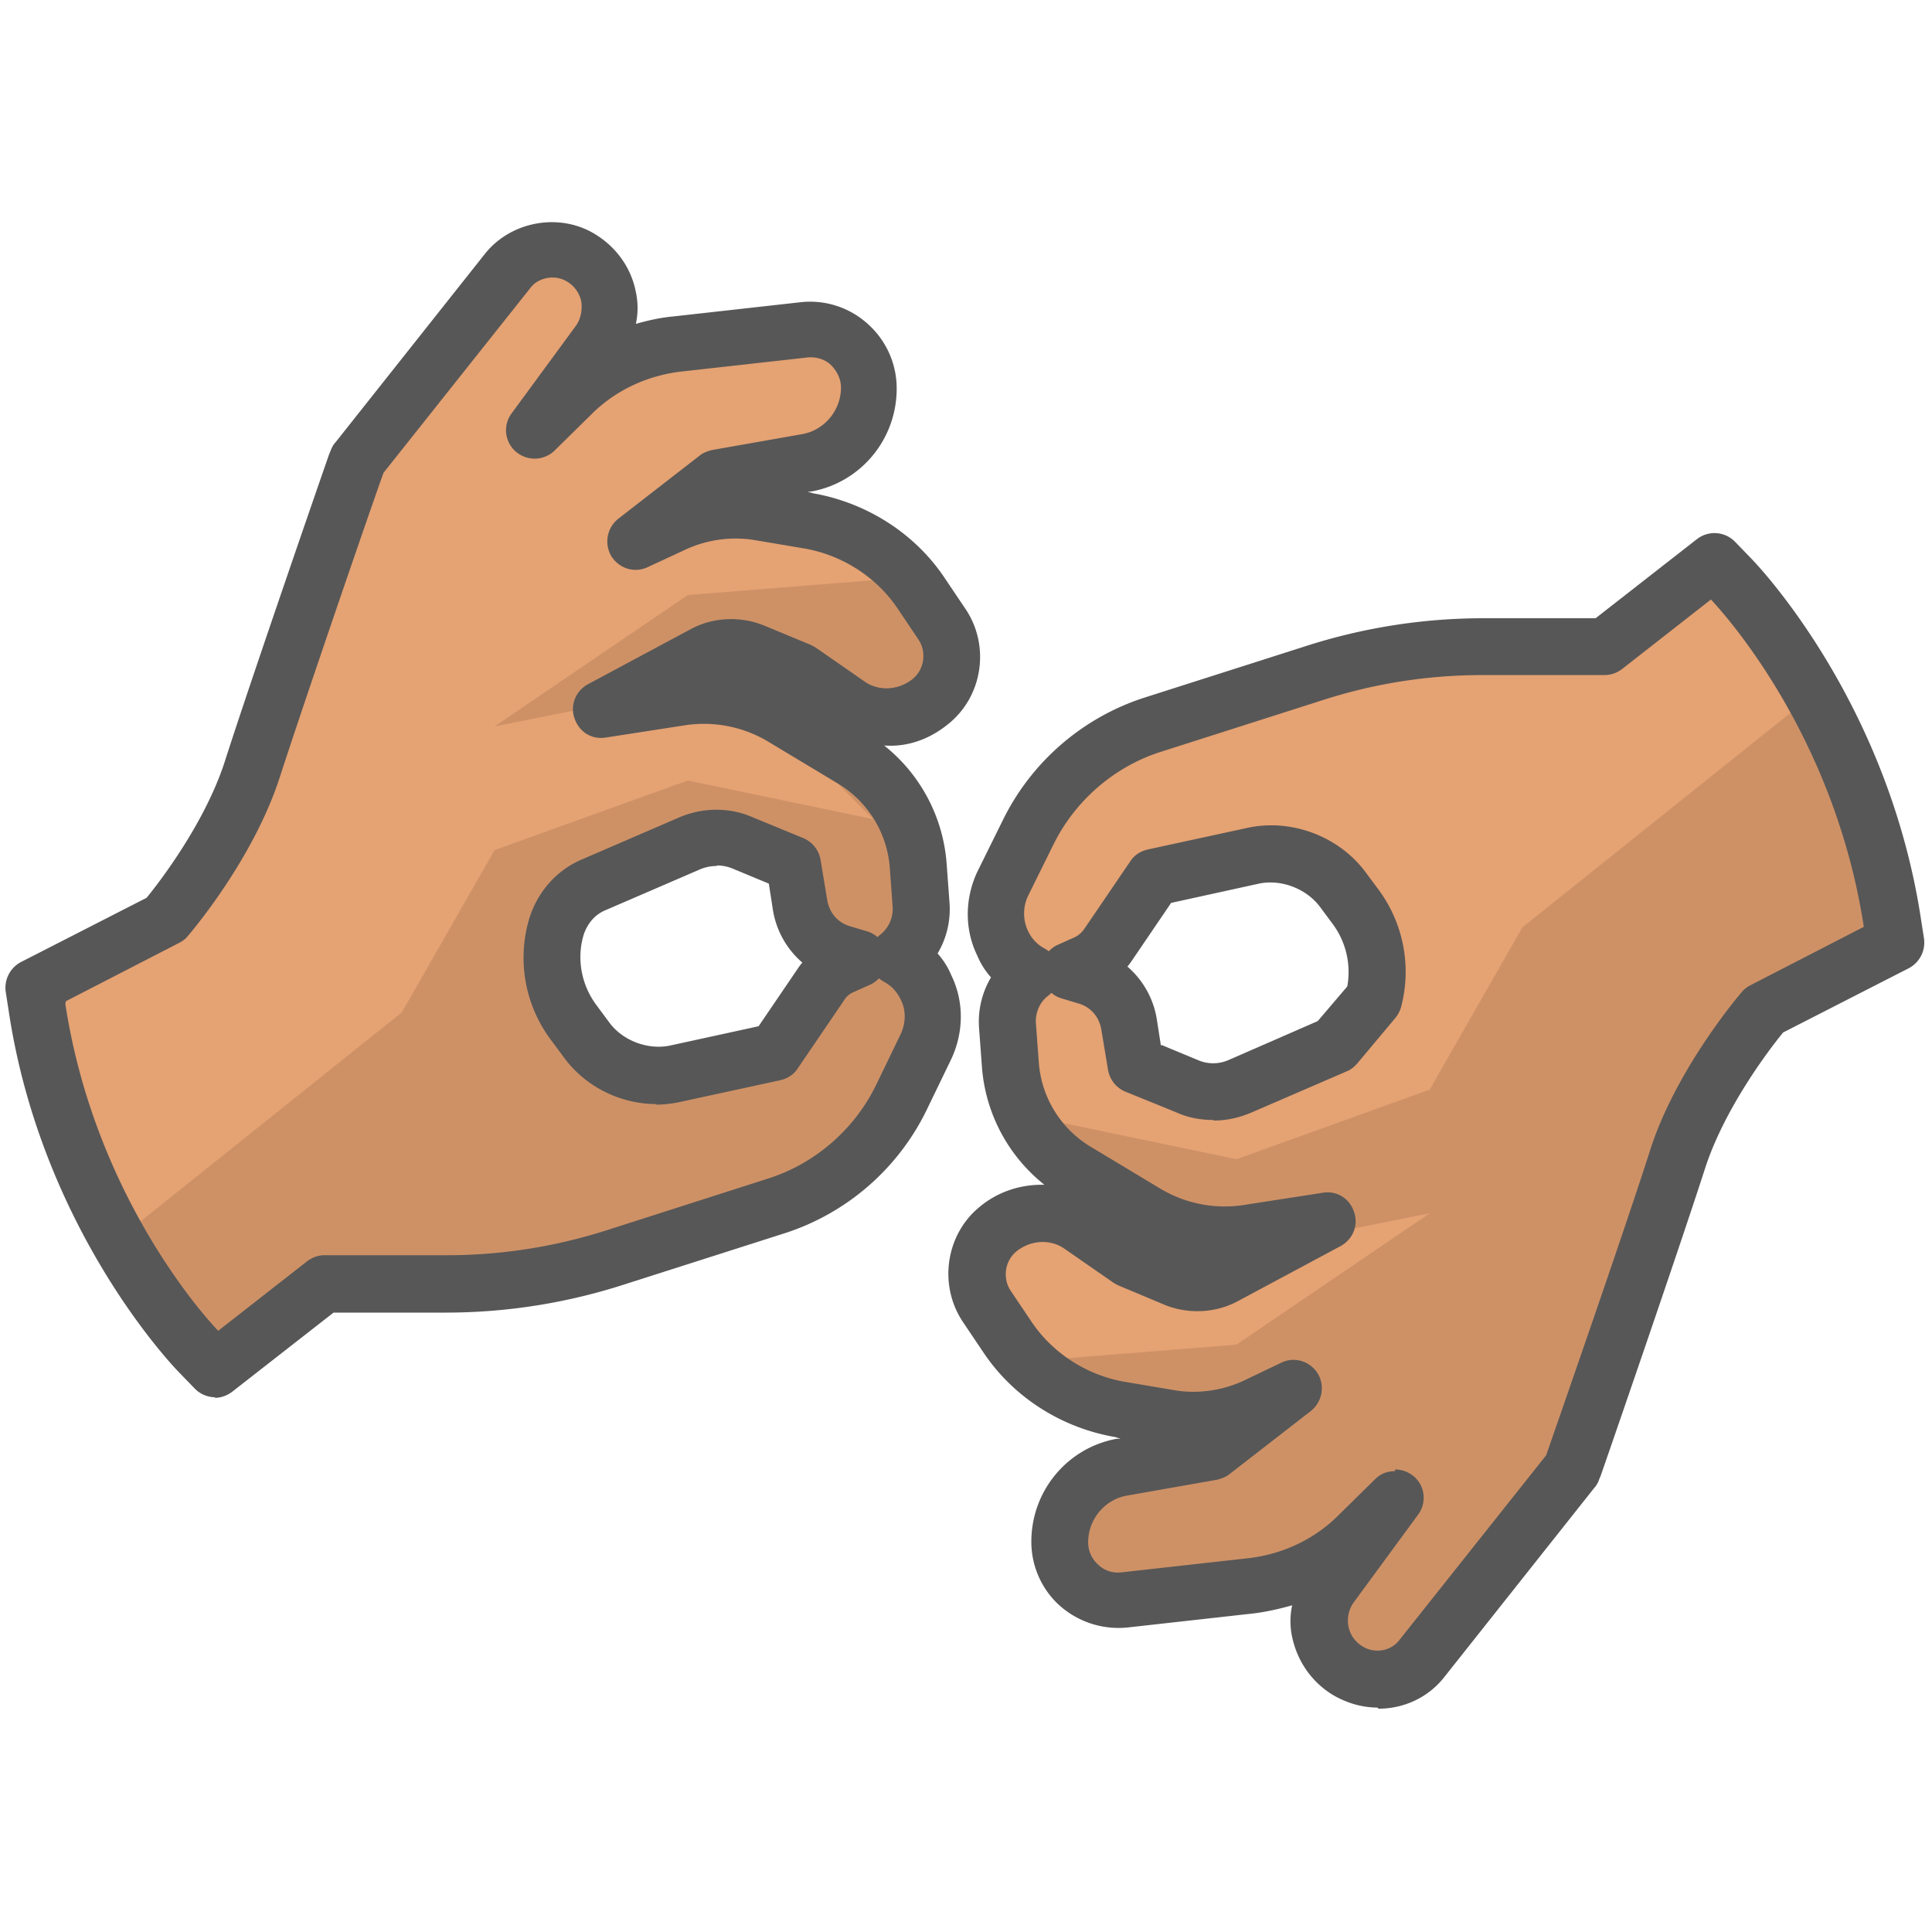<svg xmlns="http://www.w3.org/2000/svg" width="125" height="125" fill="none"><path fill="#E5A273" d="m103.5 42 7.5-5.5 8 10 3.5 13.5-8.5 5-11 27-6.5 10-7.5 6.5-5.5-6.5-13.5 1-1-6 7.5-4.5L68 90l-4.5-7.5 1.5-4h6L65 70l1-6h6l1.5 4.5 5 2L88 66v-6l-4.5-5-8.5 1.5-4 6h-5l-1.5-4L70 49l18-7h15.5Z"/><path fill="#CE9166" d="M21 83.5 13.5 89l-8-10L2 65.5l8.5-5 11-27 6.5-10 7.5-6.5 5.5 6.5 13.5-1 1 6L48 33l8.5 2.5L61 43l-1.5 4h-6l6 8.5-1 6h-6L51 57l-5-2-9.5 4.5v6l4.5 5 8.5-1.5 4-6h5l1.5 4-5.5 9.5-18 7H21ZM98.5 60 116 46l3.5 2 3 12.5-8 4.5-4.5 7.5-8 22-12 14-4-1.5v-5.5l-9.5 2-7.5-1v-5l7.5-5-9-4.5L80 87l12.5-8.5-5 1H75l-7-7L80 75l12.5-4.5 6-10.5Z"/><path fill="#E5A273" d="m26 65.5-17.5 14-3.5-2L2 65l8-4.5 4.5-7.5 8-22 12-14 4 1.5V24l9.5-2 7.5 1v5L48 33l9 4.5-12.5 1L32 47l5-1h12.5l7 7-12-2.5L32 55l-6 10.5Z"/><path fill="#575757" d="M13.934 90.403c-.478 0-.956-.184-1.324-.551l-1.03-1.066c-.367-.368-8.933-9.302-11.029-23.456l-.183-1.177a1.88 1.88 0 0 1 .992-1.911l8.125-4.155c.993-1.213 3.787-4.926 5.037-8.75 1.728-5.404 6.544-19.301 6.728-19.816 0-.037.184-.441.184-.478.073-.147.147-.294.257-.404l9.706-12.243c1.691-2.096 4.816-2.647 7.096-1.25 1.397.846 2.353 2.206 2.647 3.75a4.86 4.86 0 0 1 0 2.059c.772-.22 1.58-.405 2.39-.478l8.235-.92a5.548 5.548 0 0 1 4.375 1.398 5.58 5.58 0 0 1 1.875 4.191c0 3.272-2.316 6.066-5.515 6.654h-.257l.33.11c3.42.589 6.545 2.537 8.493 5.405l1.36 2.022c1.655 2.39 1.177 5.699-1.066 7.5-1.213.993-2.647 1.507-4.154 1.397a10.778 10.778 0 0 1 4.044 7.684l.184 2.5a5.618 5.618 0 0 1-.772 3.272 5 5 0 0 1 .882 1.397c.846 1.728.809 3.713 0 5.441l-1.618 3.346a15.509 15.509 0 0 1-9.117 7.904L40.33 83.124a37.55 37.55 0 0 1-11.434 1.801h-7.316l-6.544 5.11c-.331.258-.736.405-1.14.405l.037-.037Zm-9.706-25.44c1.875 12.205 8.823 20.036 9.89 21.139l5.735-4.485c.33-.258.735-.405 1.14-.405h7.94c3.53 0 6.986-.551 10.332-1.618l10.44-3.345c3.016-.956 5.552-3.162 6.95-5.993l1.617-3.345c.33-.699.368-1.544 0-2.243a2.46 2.46 0 0 0-1.066-1.14c-.552-.294-.883-.845-.956-1.47a1.84 1.84 0 0 1 .699-1.581 2.121 2.121 0 0 0 .808-1.765l-.183-2.5a6.957 6.957 0 0 0-3.42-5.551l-4.522-2.72a8.11 8.11 0 0 0-5.22-1.03l-5.22.808c-.92.148-1.729-.367-2.023-1.25-.294-.845.074-1.764.882-2.205l6.655-3.567c1.434-.772 3.235-.845 4.742-.22l3.015 1.25s.22.11.331.184l3.125 2.169c.92.662 2.206.588 3.125-.147.772-.625.92-1.765.368-2.574l-1.36-2.022c-1.398-2.059-3.64-3.456-6.067-3.86l-3.272-.552a7.72 7.72 0 0 0-4.264.589l-2.537 1.176c-.846.404-1.838.11-2.353-.698A1.875 1.875 0 0 1 40 33.565l5.257-4.08c.22-.185.515-.295.81-.368l5.845-1.03c1.434-.257 2.5-1.544 2.5-3.014 0-.552-.258-1.067-.662-1.471-.404-.368-.92-.515-1.47-.478l-8.236.92c-2.169.256-4.228 1.212-5.772 2.756l-2.39 2.353a1.861 1.861 0 0 1-2.5.074 1.827 1.827 0 0 1-.294-2.463l4.155-5.662c.33-.441.44-1.03.367-1.581a1.946 1.946 0 0 0-.956-1.323c-.735-.442-1.801-.258-2.316.404l-9.522 11.985c-.662 1.802-5.073 14.632-6.728 19.743-1.544 4.742-4.926 9.044-5.956 10.257-.147.184-.367.331-.588.441l-7.28 3.75-.036.184Z"/><path fill="#575757" d="M42.5 71.435c-2.39 0-4.669-1.14-6.066-3.088l-.845-1.14a8.876 8.876 0 0 1-1.434-7.463c.478-1.875 1.764-3.42 3.53-4.154l6.212-2.684c1.508-.662 3.272-.699 4.78-.037l3.309 1.36c.588.258.992.772 1.103 1.397l.44 2.647c.148.81.7 1.434 1.471 1.655l1.103.33c.736.221 1.25.883 1.287 1.655a1.895 1.895 0 0 1-1.103 1.802l-1.066.477c-.257.11-.478.295-.625.552l-2.978 4.375c-.257.404-.662.662-1.14.772l-6.434 1.397a7.787 7.787 0 0 1-1.617.184l.073-.037Zm3.824-15.404c-.331 0-.662.073-.956.184l-6.213 2.683c-.699.294-1.214.92-1.434 1.728-.404 1.508-.074 3.125.846 4.375l.845 1.14c.882 1.213 2.537 1.801 3.934 1.507l5.735-1.25 2.574-3.786s.147-.221.257-.331A5.69 5.69 0 0 1 50 58.825l-.257-1.655-2.39-.992a2.728 2.728 0 0 0-.919-.184l-.11.037ZM89.117 110.479c-.992 0-1.985-.294-2.867-.809-1.397-.845-2.317-2.205-2.647-3.75a4.856 4.856 0 0 1 0-2.058c-.772.22-1.581.404-2.39.514l-8.235.919a5.731 5.731 0 0 1-4.596-1.58 5.565 5.565 0 0 1-1.654-3.971c0-3.272 2.316-6.066 5.514-6.654h.258l-.331-.11c-3.456-.589-6.544-2.538-8.493-5.405l-1.36-2.022c-1.618-2.39-1.14-5.699 1.103-7.5 1.213-.993 2.684-1.434 4.154-1.397a10.77 10.77 0 0 1-4.044-7.647l-.184-2.5a5.618 5.618 0 0 1 .772-3.272 5.002 5.002 0 0 1-.882-1.397c-.846-1.728-.809-3.714 0-5.442l1.654-3.345a15.509 15.509 0 0 1 9.118-7.905l10.478-3.345A37.549 37.549 0 0 1 95.919 40h7.316l6.544-5.11a1.855 1.855 0 0 1 2.463.147l1.03 1.066c.367.368 8.897 9.228 11.029 23.456l.184 1.177a1.88 1.88 0 0 1-.993 1.911l-8.125 4.155c-.992 1.213-3.786 4.926-5.036 8.75-1.765 5.478-6.545 19.301-6.728 19.816 0 .037-.184.441-.184.478-.074.147-.147.294-.258.404l-9.705 12.243c-1.03 1.324-2.61 2.059-4.265 2.059l-.074-.074Zm1.14-15.404c.441 0 .846.147 1.213.441.736.625.846 1.691.294 2.463l-4.154 5.662a2.016 2.016 0 0 0-.368 1.581c.11.551.441 1.029.956 1.323.736.442 1.765.295 2.316-.404l9.522-11.985c.625-1.802 5.074-14.56 6.728-19.743 1.545-4.853 5.221-9.412 5.956-10.257.147-.184.368-.331.589-.441l7.279-3.75c-1.875-12.243-8.824-20.037-9.89-21.177l-5.735 4.485a1.874 1.874 0 0 1-1.14.405h-7.941c-3.53 0-6.985.551-10.294 1.617L75.11 48.641c-3.015.956-5.552 3.162-6.949 5.993l-1.654 3.345a2.658 2.658 0 0 0 0 2.243c.22.478.588.882 1.066 1.14.552.294.92.845.956 1.47a1.84 1.84 0 0 1-.698 1.581c-.552.404-.846 1.103-.81 1.765l.185 2.5a6.957 6.957 0 0 0 3.419 5.551l4.522 2.72a8.11 8.11 0 0 0 5.22 1.03l5.22-.808c.92-.148 1.729.367 2.023 1.25.294.845-.074 1.764-.882 2.205l-6.655 3.566c-1.434.773-3.235.846-4.742.221l-2.978-1.25s-.221-.11-.331-.184l-3.125-2.169c-.92-.662-2.206-.588-3.125.147-.772.625-.92 1.765-.368 2.574l1.36 2.022c1.397 2.059 3.64 3.456 6.067 3.86l3.272.552c1.433.22 2.94 0 4.264-.589l2.537-1.213c.846-.404 1.838-.11 2.353.699a1.875 1.875 0 0 1-.441 2.426l-5.258 4.081c-.22.184-.514.294-.808.368l-5.846 1.03c-1.434.256-2.5 1.543-2.5 3.014 0 .514.184.992.588 1.397.441.441.993.625 1.581.551l8.236-.919c2.169-.257 4.227-1.213 5.772-2.757l2.39-2.353c.367-.368.808-.515 1.286-.515v-.11Z"/><path fill="#575757" d="M78.493 72.462c-.81 0-1.618-.148-2.353-.478l-3.346-1.36a1.865 1.865 0 0 1-1.103-1.398l-.441-2.647c-.147-.809-.699-1.434-1.47-1.654l-1.104-.331c-.735-.22-1.25-.882-1.323-1.654a1.864 1.864 0 0 1 1.066-1.802l1.066-.478c.258-.11.478-.294.662-.551l2.978-4.375c.257-.405.662-.662 1.14-.773l6.433-1.396c2.868-.625 5.956.551 7.684 2.904l.846 1.14a8.932 8.932 0 0 1 1.434 7.5 1.978 1.978 0 0 1-.368.735l-2.463 2.941c-.184.22-.405.404-.662.515l-6.213 2.684c-.772.33-1.581.514-2.427.514l-.036-.037Zm-3.346-4.853 2.39.992a2.463 2.463 0 0 0 1.911 0l5.81-2.537 1.911-2.242a5.223 5.223 0 0 0-.919-4.008l-.846-1.14c-.882-1.176-2.5-1.8-3.933-1.507l-5.699 1.25-2.574 3.787s-.147.22-.257.331a5.69 5.69 0 0 1 1.912 3.456l.257 1.654.037-.036Z"/></svg>